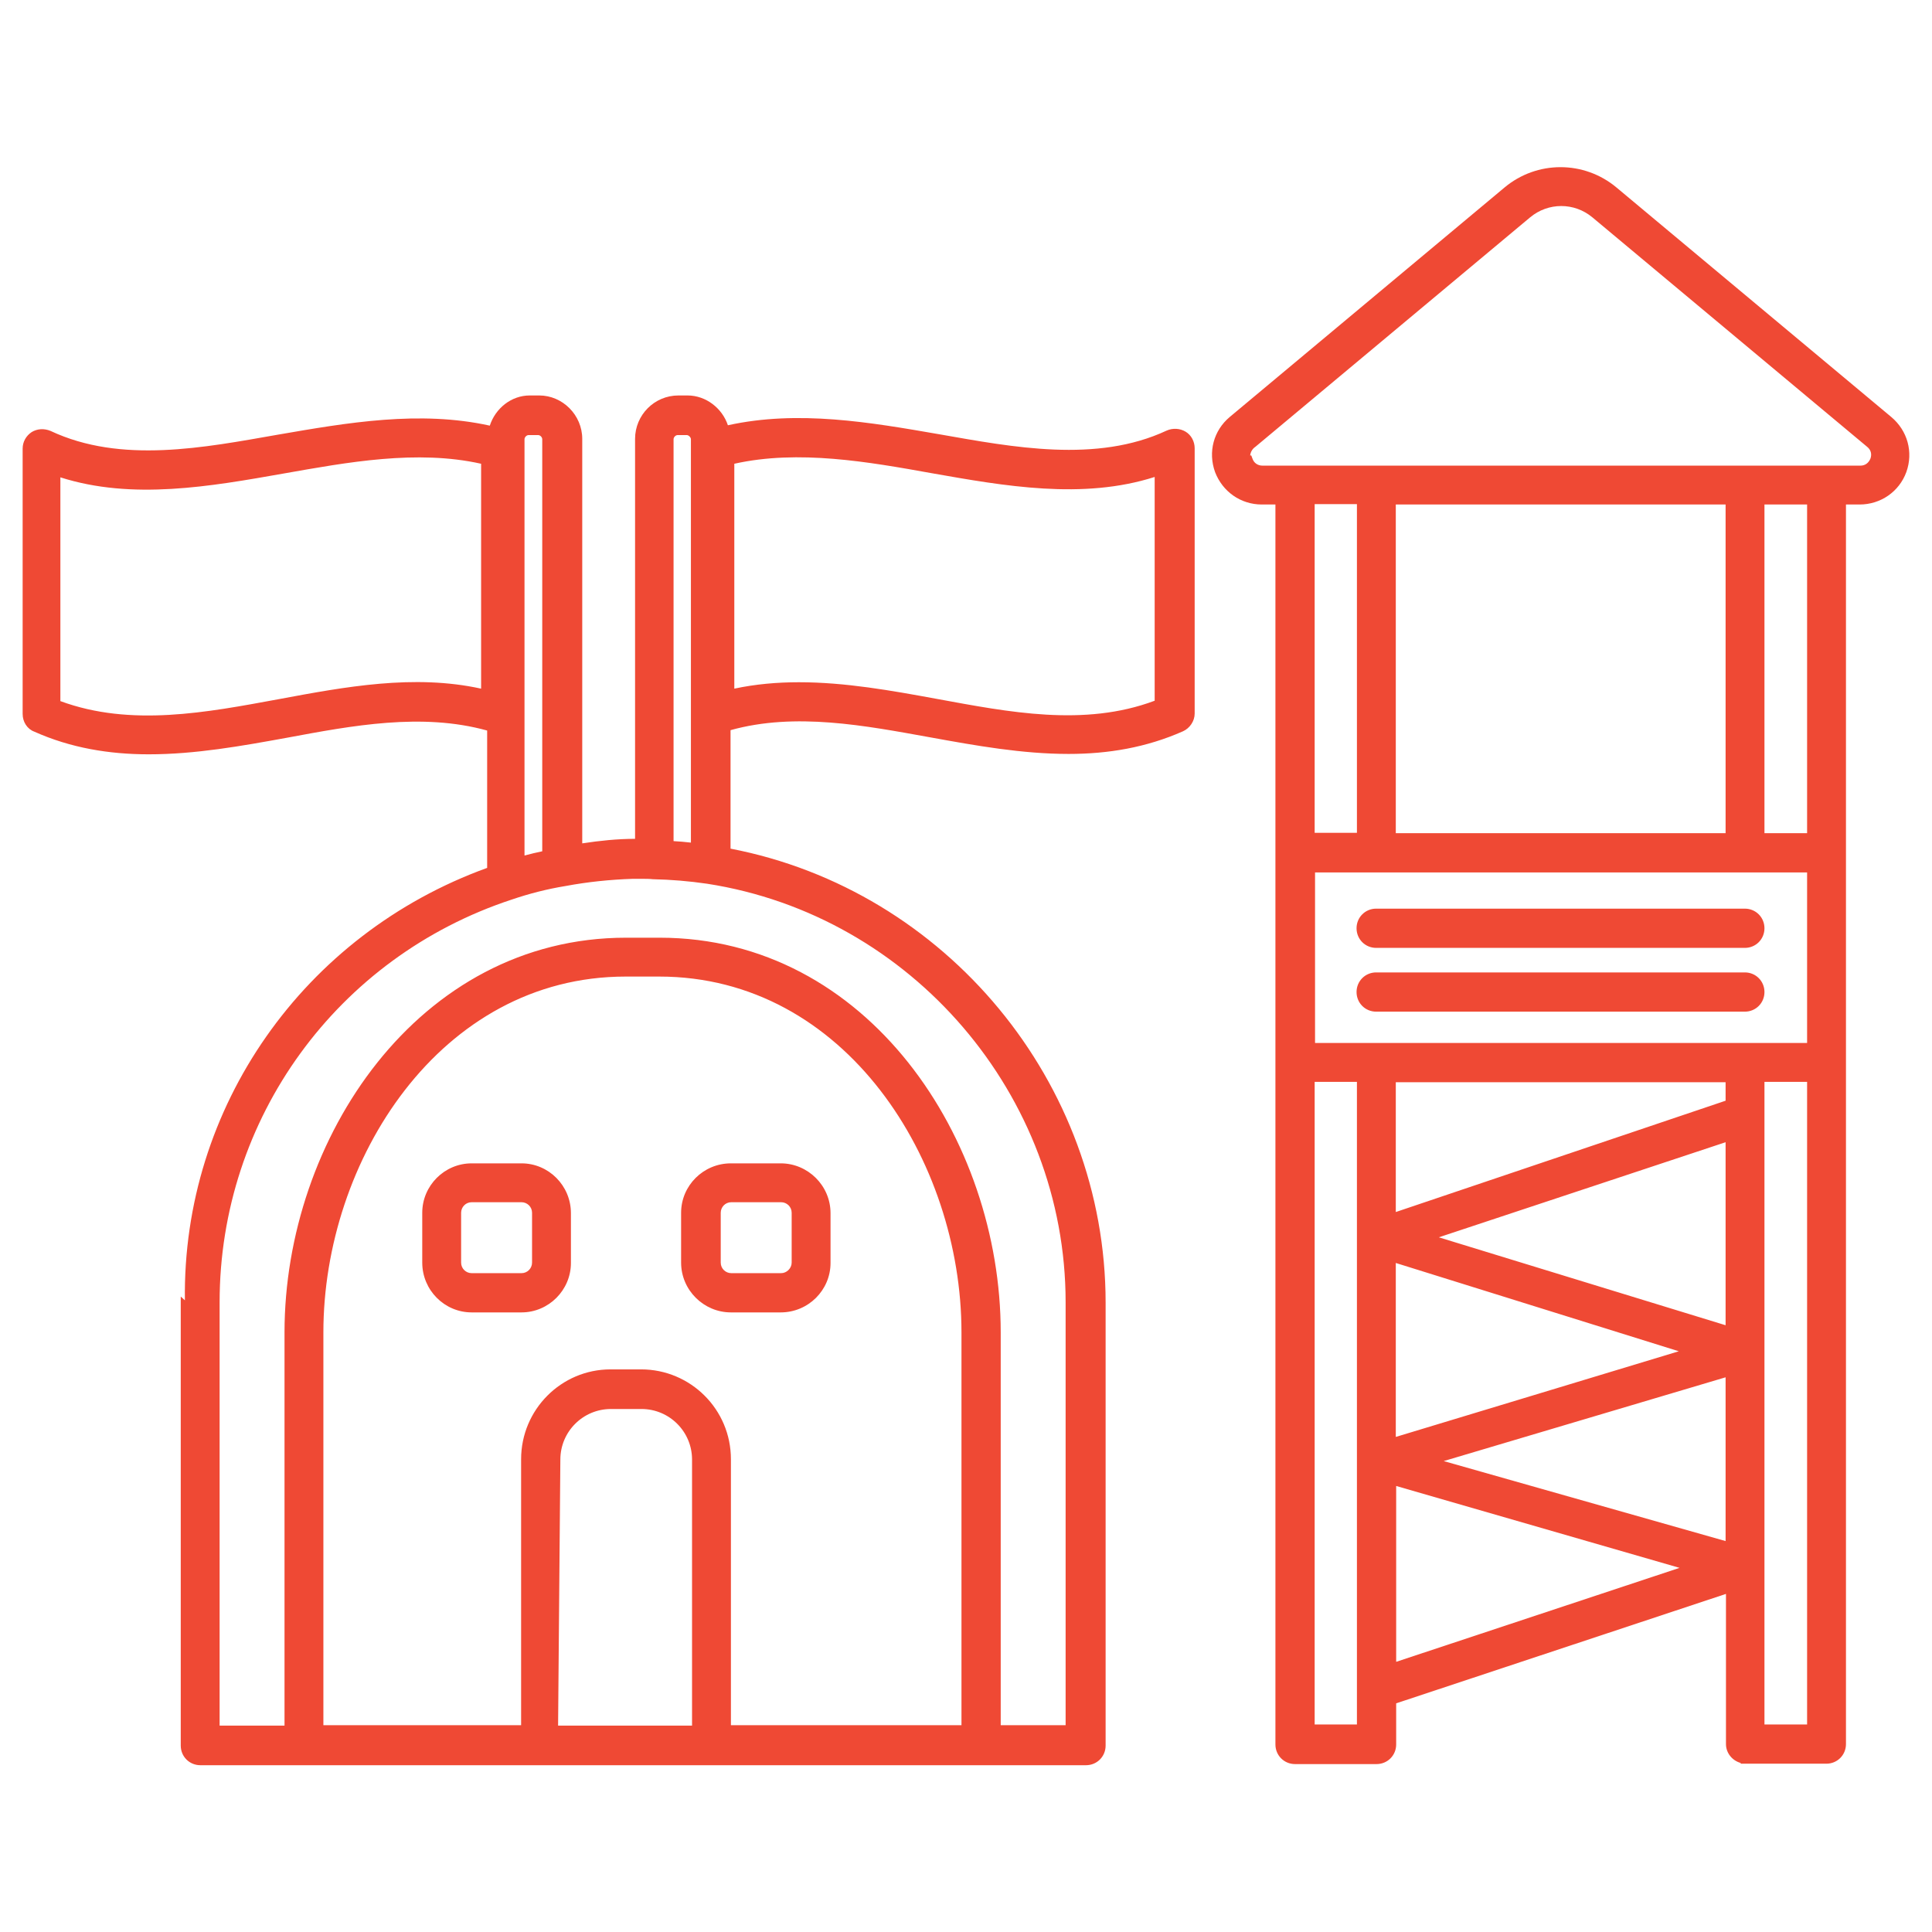<?xml version="1.0" encoding="utf-8"?>
<!-- Generator: Adobe Illustrator 26.0.0, SVG Export Plug-In . SVG Version: 6.00 Build 0)  -->
<svg version="1.1" id="Layer_1" xmlns="http://www.w3.org/2000/svg" xmlns:xlink="http://www.w3.org/1999/xlink" x="0px" y="0px"
	 viewBox="0 0 512 512" style="enable-background:new 0 0 512 512;" xml:space="preserve">
<style type="text/css">
	.Drop_x0020_Shadow{fill:none;}
	.Outer_x0020_Glow_x0020_5_x0020_pt{fill:none;}
	.Blue_x0020_Neon{fill:none;stroke:#8AACDA;stroke-width:7;stroke-linecap:round;stroke-linejoin:round;}
	.Chrome_x0020_Highlight{fill:url(#SVGID_1_);stroke:#FFFFFF;stroke-width:0.363;stroke-miterlimit:1;}
	.Jive_GS{fill:#FFDD00;}
	.Alyssa_GS{fill:#A6D0E4;}
	.st0{fill-rule:evenodd;clip-rule:evenodd;fill:#EF4934;}
</style>
<linearGradient id="SVGID_1_" gradientUnits="userSpaceOnUse" x1="0" y1="0" x2="6.123234e-17" y2="-1">
	<stop  offset="0" style="stop-color:#656565"/>
	<stop  offset="0.618" style="stop-color:#1B1B1B"/>
	<stop  offset="0.629" style="stop-color:#545454"/>
	<stop  offset="0.983" style="stop-color:#3E3E3E"/>
</linearGradient>
<path class="st0" d="M382.6,387.2l74.7,21.2V365L382.6,387.2z M370,440.4l75.1-24.9L370,393.8V440.4z M348.4,457h11.2V286.7h-11.2
	V457z M359.6,133.6h-11.2v87.1h11.2V133.6z M331.3,120.7h0.3l0.3,0.8c0.4,1.2,1.4,1.9,2.7,1.9h158.4c1.3,0,2.2-0.7,2.7-1.9
	c0.4-1.2,0.1-2.3-0.9-3.1l-72.8-60.8c-4.8-4-11.7-4-16.5,0l-72.8,60.8C331.8,119,331.4,119.9,331.3,120.7z M478.9,220.8v-87.1h-11.3
	v87.1H478.9z M467.6,457h11.3V286.7h-11.3V457z M381.3,327.9l76,23.3v-48.5L381.3,327.9z M369.9,334.7v46.1l75-22.7L369.9,334.7z
	 M457.3,286.8l-87.4,0v34.4l87.4-29.5V286.8z M457.3,133.7h-87.4v87.1h87.4V133.7z M364.7,251.2c-2.9,0-5.2-2.3-5.2-5.2
	c0-2.9,2.3-5.2,5.2-5.2h97.7c2.9,0,5.2,2.3,5.2,5.2c0,2.9-2.3,5.2-5.2,5.2H364.7z M364.7,268.1c-2.9,0-5.2-2.3-5.2-5.2
	c0-2.9,2.3-5.2,5.2-5.2h97.7c2.9,0,5.2,2.3,5.2,5.2c0,2.9-2.3,5.2-5.2,5.2H364.7z M348.5,231.2v45.2h130.4v-45.2H348.5z
	 M127.5,182.5v-59.6c-17-3.8-35.4-0.4-52.4,2.6c-19.3,3.4-40,7.1-59.1,1v59.3c18.7,6.9,38.8,3,57.8-0.5
	C91.5,182,109.7,178.6,127.5,182.5z M139.1,226.7c1.5-0.4,3.1-0.8,4.6-1.1V116.4c0-0.5-0.5-1.1-1.1-1.1h-2.5c-0.6,0-1.1,0.6-1.1,1.1
	V226.7z M167.6,232.9c-5.9,0.2-11.8,0.8-17.7,1.9c-4.9,0.8-9.6,2-14.3,3.6c-46.2,15.2-77.4,58-77.4,106.7v112.2l17.2,0V353.1
	c0-51.2,35.4-104.6,90.5-104.6l8.9,0c55.2,0,90.4,53.4,90.4,104.6v104.1h17.2V345.1c0-54.8-40.8-102.5-95-110.9
	c-4.8-0.7-9.6-1.1-14.4-1.2c-0.9-0.1-1.8-0.1-2.7-0.1L167.6,232.9L167.6,232.9z M178.4,222.9c1.6,0.1,3.1,0.2,4.7,0.4V116.4
	c0-0.5-0.6-1.1-1.1-1.1h-2.4c-0.6,0-1.1,0.6-1.1,1.1V222.9z M194.6,122.9v59.6c5.6-1.2,11.4-1.7,17.1-1.7c12.3,0,24.5,2.2,36.5,4.4
	c19.1,3.5,39.1,7.5,57.8,0.5v-59.3c-19.1,6.1-39.8,2.4-59.1-1C230.2,122.4,211.6,119.1,194.6,122.9z M147.9,457.3l35.5,0v-70.5
	c0-7.4-6-13.4-13.4-13.4l-8.1,0c-7.4,0-13.4,6-13.4,13.4L147.9,457.3z M209.8,334.6v-13.2c0-1.6-1.3-2.8-2.8-2.8h-13.2
	c-1.6,0-2.8,1.3-2.8,2.8v13.2c0,1.6,1.3,2.8,2.8,2.8h13.2C208.5,337.4,209.8,336.1,209.8,334.6z M141,334.6l0-13.2
	c0-1.6-1.3-2.8-2.8-2.8H125c-1.6,0-2.8,1.3-2.8,2.8v13.2c0,1.6,1.3,2.8,2.8,2.8h13.2C139.8,337.4,141,336.1,141,334.6z M206.9,308.3
	c7.2,0,13.2,5.9,13.2,13.2v13.2c0,7.2-5.9,13.1-13.2,13.1h-13.2c-7.2,0-13.2-5.9-13.2-13.2v-13.2c0-7.2,5.9-13.1,13.2-13.1H206.9z
	 M138.2,308.3c7.2,0,13.1,5.9,13.1,13.2v13.2c0,7.2-5.9,13.1-13.1,13.1H125c-7.2,0-13.1-5.9-13.1-13.2v-13.2
	c0-7.2,5.9-13.1,13.1-13.1H138.2z M254.8,457.3V353.1c0-45.5-30.8-94.3-80.1-94.3h-8.9c-49.2,0-80.1,48.8-80.1,94.3v104.1h52.4
	v-70.5c0-13.1,10.6-23.8,23.7-23.8h8.1c13.1,0,23.8,10.6,23.8,23.8v70.5H254.8z M462.6,467.4h-1.3v-0.2c-2.2-0.6-3.9-2.6-3.9-5
	v-39.8L370,451.4v10.9c0,2.9-2.3,5.2-5.2,5.2h-21.6c-2.9,0-5.2-2.3-5.2-5.2V133.7h-3.6c-5.6,0-10.4-3.4-12.4-8.6
	c-1.9-5.3-0.4-11,3.9-14.6l72.8-60.8c8.6-7.2,21.1-7.2,29.7,0l72.8,60.8c4.3,3.6,5.9,9.3,4,14.6c-1.9,5.2-6.8,8.6-12.4,8.6h-3.6
	v328.5c0,2.9-2.3,5.2-5.2,5.2H462.6z M192.9,112.7c18.6-4.1,37.7-0.8,56.1,2.4c19.4,3.4,41.6,7.7,60.2-1c1.6-0.7,3.5-0.6,5,0.3
	c1.5,0.9,2.4,2.6,2.4,4.4v70.3c0,2-1.3,3.9-3.1,4.7c-9.7,4.3-19.8,6-30.3,6c-12.3,0-24.6-2.2-36.7-4.4c-17.2-3.1-35.7-6.7-52.9-1.9
	v31.4c57.1,11,99.4,62,99.4,120.3v117.4c0,2.9-2.3,5.2-5.2,5.2H53.1c-2.9,0-5.2-2.3-5.2-5.2V343.6l1.1,1
	c-0.7-51.2,31.5-97,80.1-114.6v-36.4c-17.3-4.8-35.8-1.3-53,1.9c-12.1,2.2-24.3,4.4-36.7,4.4c-10.5,0-20.7-1.7-30.3-6
	c-1.9-0.7-3.1-2.6-3.1-4.7v-70.3c0-1.8,0.9-3.4,2.4-4.4c1.5-0.9,3.3-1,5-0.3c18.7,8.8,40.8,4.4,60.2,1c18.5-3.2,37.6-6.5,56.2-2.4
	c1.5-4.6,5.7-8,10.6-8l2.5,0c6.2,0,11.4,5.2,11.4,11.5v107.2c4.6-0.7,9.3-1.2,14-1.2V116.3c0-6.3,5.1-11.5,11.5-11.5h2.4
	C187.1,104.8,191.4,108.2,192.9,112.7z"/>
</svg>
